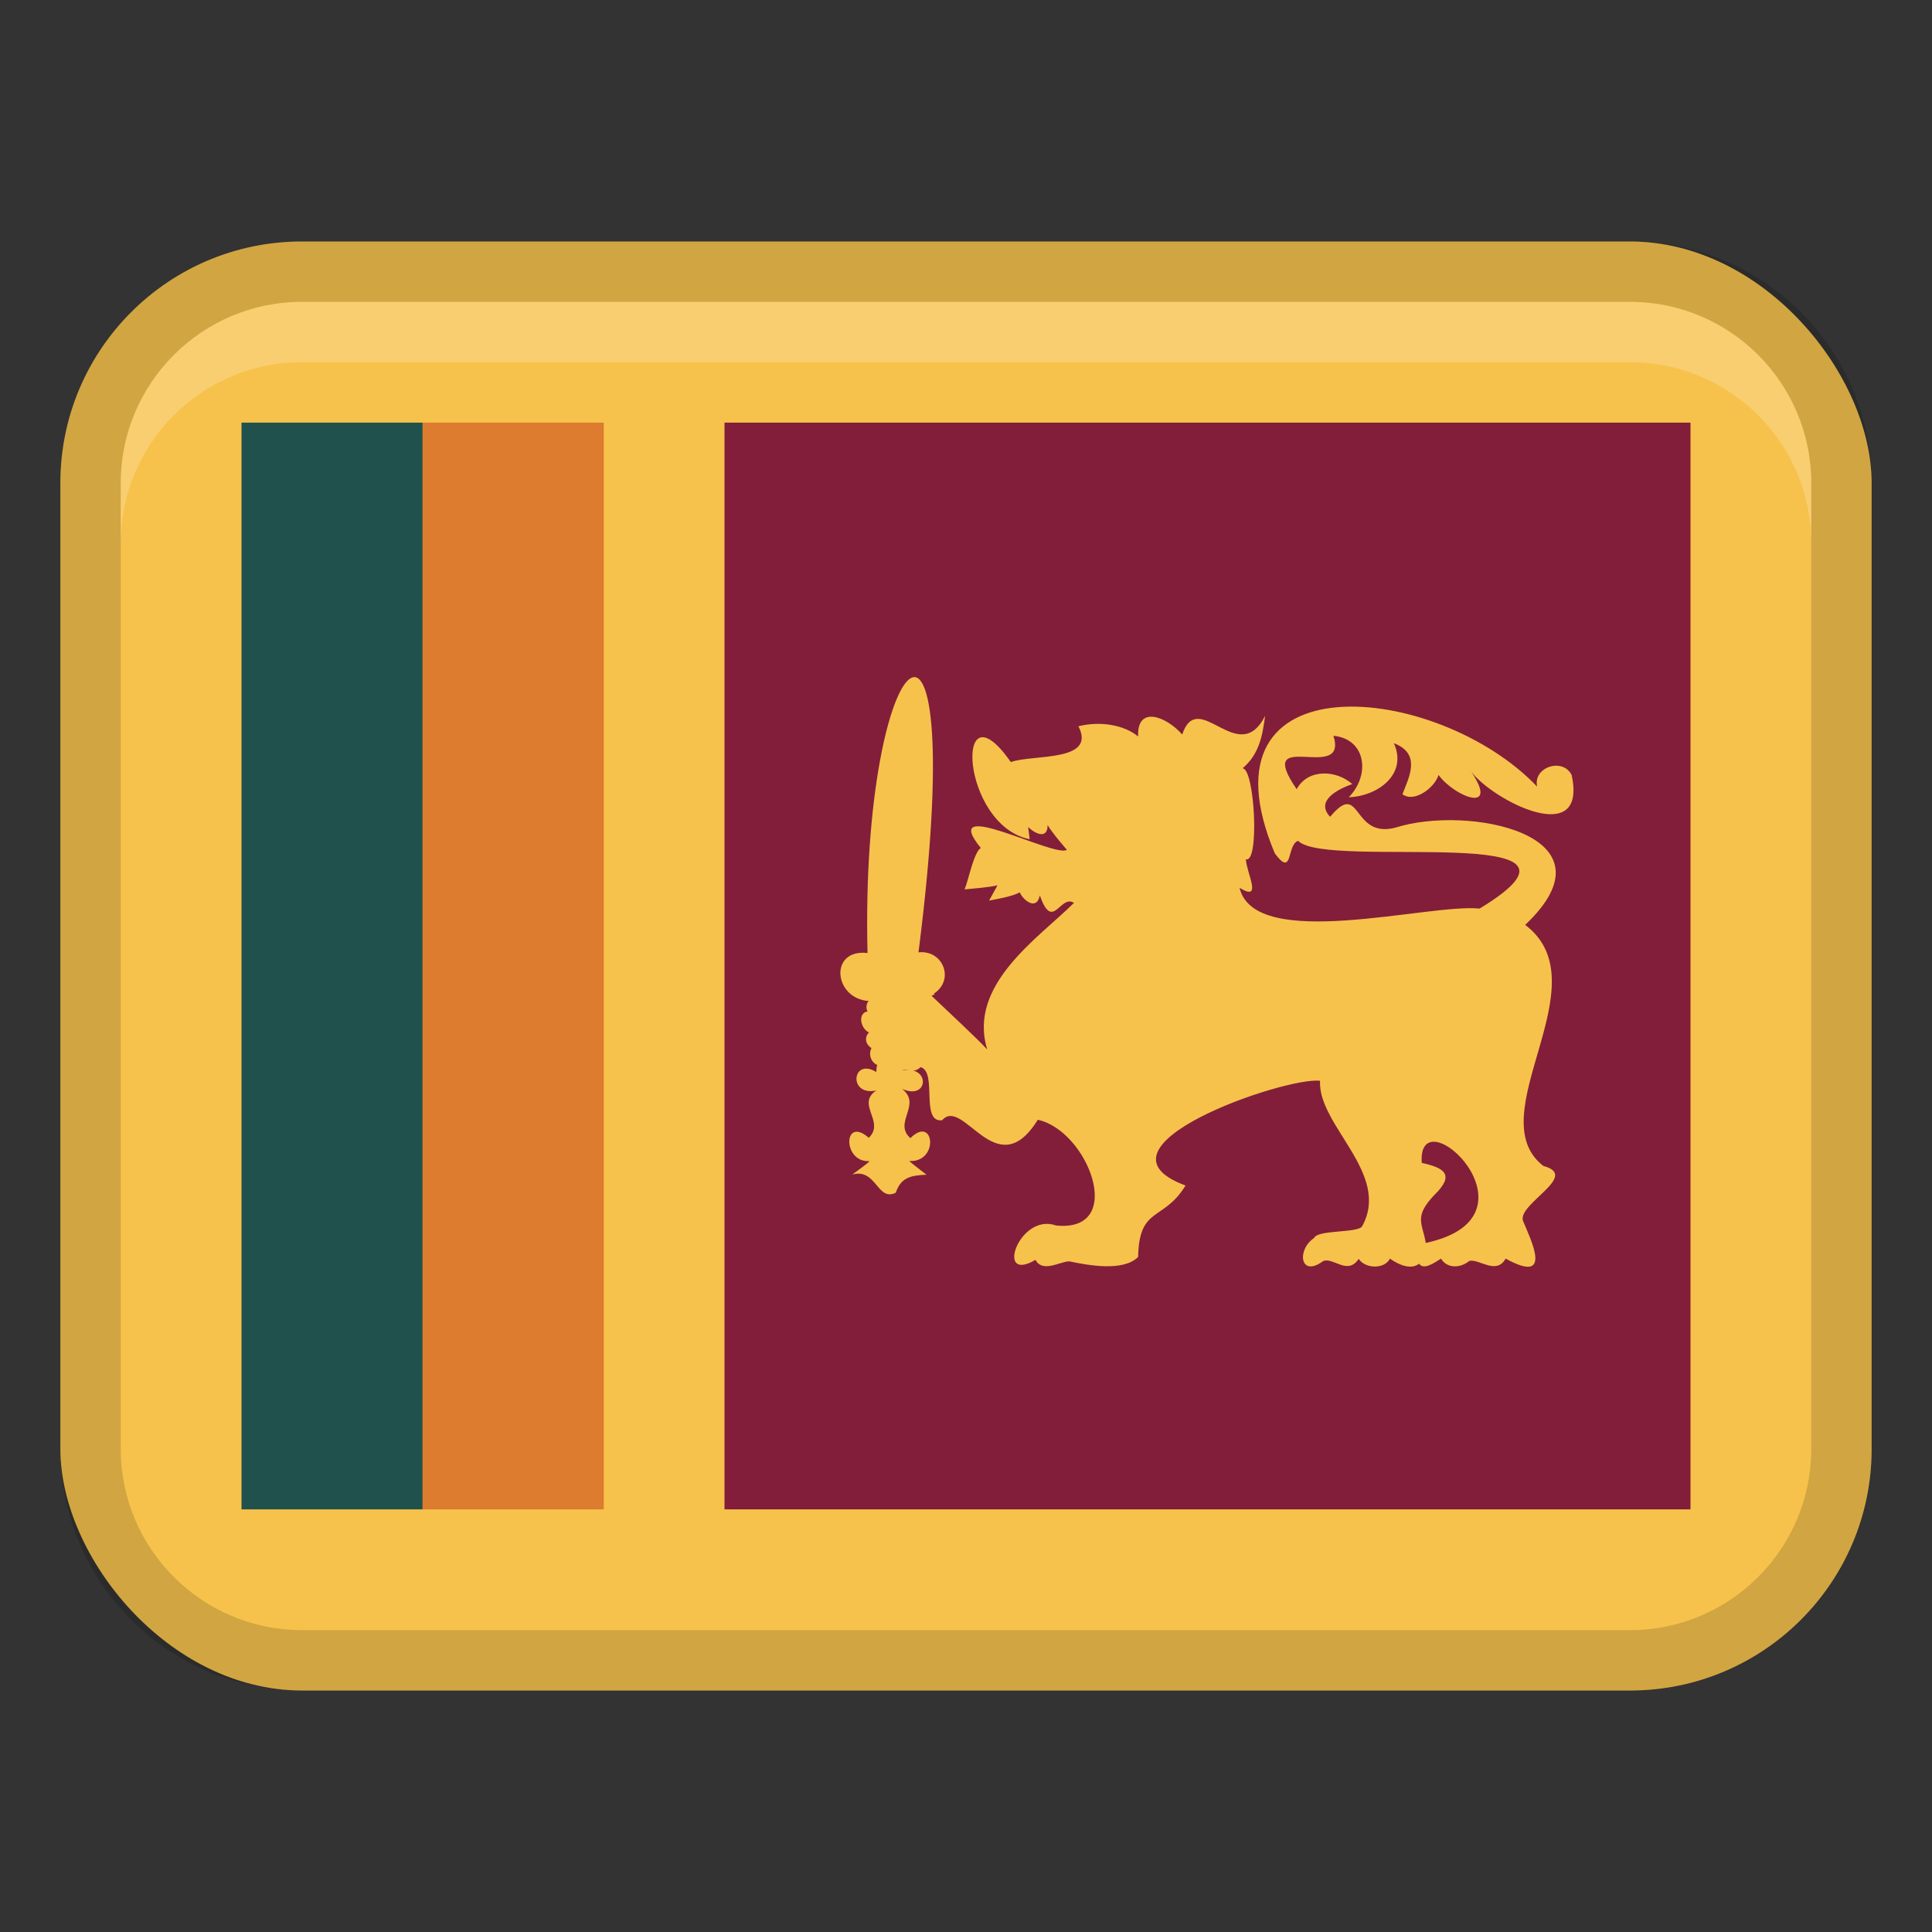 <svg xmlns="http://www.w3.org/2000/svg" width="32" height="32" viewBox="0 0 32 32"><rect x="0" y="0" width="32" height="32" fill="#333333" stroke="none"/><rect x="1" y="4" width="30" height="24" rx="4" ry="4" fill="#f6c24c"></rect><path d="M27,4H5c-2.209,0-4,1.791-4,4V24c0,2.209,1.791,4,4,4H27c2.209,0,4-1.791,4-4V8c0-2.209-1.791-4-4-4Zm3,20c0,1.654-1.346,3-3,3H5c-1.654,0-3-1.346-3-3V8c0-1.654,1.346-3,3-3H27c1.654,0,3,1.346,3,3V24Z" opacity=".15"></path><path d="M27,5H5c-1.657,0-3,1.343-3,3v1c0-1.657,1.343-3,3-3H27c1.657,0,3,1.343,3,3v-1c0-1.657-1.343-3-3-3Z" fill="#fff" opacity=".2"></path><path fill="#21514d" d="M4 7H7V25H4z"></path><path fill="#dd7b2e" d="M7 7H10V25H7z"></path><path fill="#821e39" d="M12 7H28V25H12z"></path><path d="M26.036,12.846c-.144-.309-.65-.141-.576,.183-1.659-1.738-5.703-2.139-4.346,1.104,.308,.419,.194-.145,.387-.206,.475,.489,5.415-.34,3.006,1.122-.842-.088-3.723,.724-3.976-.344,.388,.238,.119-.232,.104-.474,.23,.082,.147-1.507-.055-1.505,.278-.233,.332-.549,.374-.869-.443,.874-1.107-.482-1.373,.309-.266-.303-.751-.487-.73,.032-.232-.192-.629-.259-.989-.169,.307,.598-.759,.462-1.12,.593-.943-1.353-.838,1.046,.313,1.279l-.026-.204c.126,.124,.324,.203,.323-.032,.052,.096,.213,.287,.319,.411-.202,.137-2.147-.919-1.426-.031-.119,.075-.211,.562-.269,.686,.147-.014,.414-.034,.546-.068-.001,.002-.139,.252-.14,.254,.149-.03,.376-.066,.509-.137,.05,.126,.279,.315,.332,.05,.213,.614,.338-.025,.565,.125-.581,.578-1.767,1.354-1.436,2.428-.167-.183-.701-.677-.923-.89l.054-.024-.018-.009c.356-.231,.153-.732-.252-.686,.883-6.913-.97-5.185-.844,.011-.64-.074-.564,.756,.021,.795-.034,.022-.057,.118-.02,.172-.164,.026-.124,.278,.023,.349-.083,.082-.055,.202,.042,.258-.055,.105-.008,.238,.096,.28-.018,.032-.012,.079-.016,.117-.403-.247-.473,.405-.001,.306-.342,.228,.152,.516-.124,.784-.427-.375-.438,.416,.012,.385-.023,.038-.246,.191-.285,.223,.402-.11,.411,.455,.72,.301,.084-.249,.243-.288,.509-.298-.037-.031-.258-.195-.285-.227,.499,.026,.414-.772,.018-.379-.293-.257,.199-.556-.139-.816,.45,.202,.474-.407-.006-.302,.134-.054,.19,.059,.314-.058,.285,.08-.011,.922,.356,.88,.354-.403,.901,1.096,1.585-.008,.838,.181,1.475,1.871,.302,1.751-.61-.218-1.02,.97-.34,.569,.118,.222,.409,.024,.561,.025,.315,.066,.891,.174,1.139-.073,.016-.846,.417-.581,.785-1.183-1.735-.642,1.656-1.805,2.228-1.735-.039,.739,1.175,1.534,.7,2.405-.051,.122-.741,.057-.798,.199-.293,.195-.233,.664,.149,.383,.172-.071,.399,.243,.59-.037,.108,.165,.425,.175,.517-.004,.156,.11,.352,.187,.483,.084,.073,.109,.244-.009,.363-.084,.1,.167,.32,.16,.468,.038,.158-.042,.449,.241,.602-.039,.797,.441,.418-.309,.286-.629-.082-.284,.952-.744,.339-.905-1.085-.841,.995-3.012-.301-3.993,1.586-1.498-.956-1.992-2.144-1.612-.739,.195-.564-.806-1.087-.178-.244-.26,.107-.45,.367-.543-.265-.234-.734-.259-.921,.085-.728-1.054,.86-.08,.609-.884,.543,.053,.614,.651,.254,1.018,.481-.017,.979-.382,.747-.895,.456,.173,.254,.558,.142,.844,.192,.15,.534-.106,.598-.318,.27,.367,1.012,.647,.542-.053,.373,.484,1.923,1.273,1.664,.062Zm-2.276,6.944c.341-.332,.165-.447-.211-.529-.081-1.158,2.104,.889,.066,1.326-.052-.325-.207-.428,.145-.797Z" fill="#f6c24c"></path></svg>